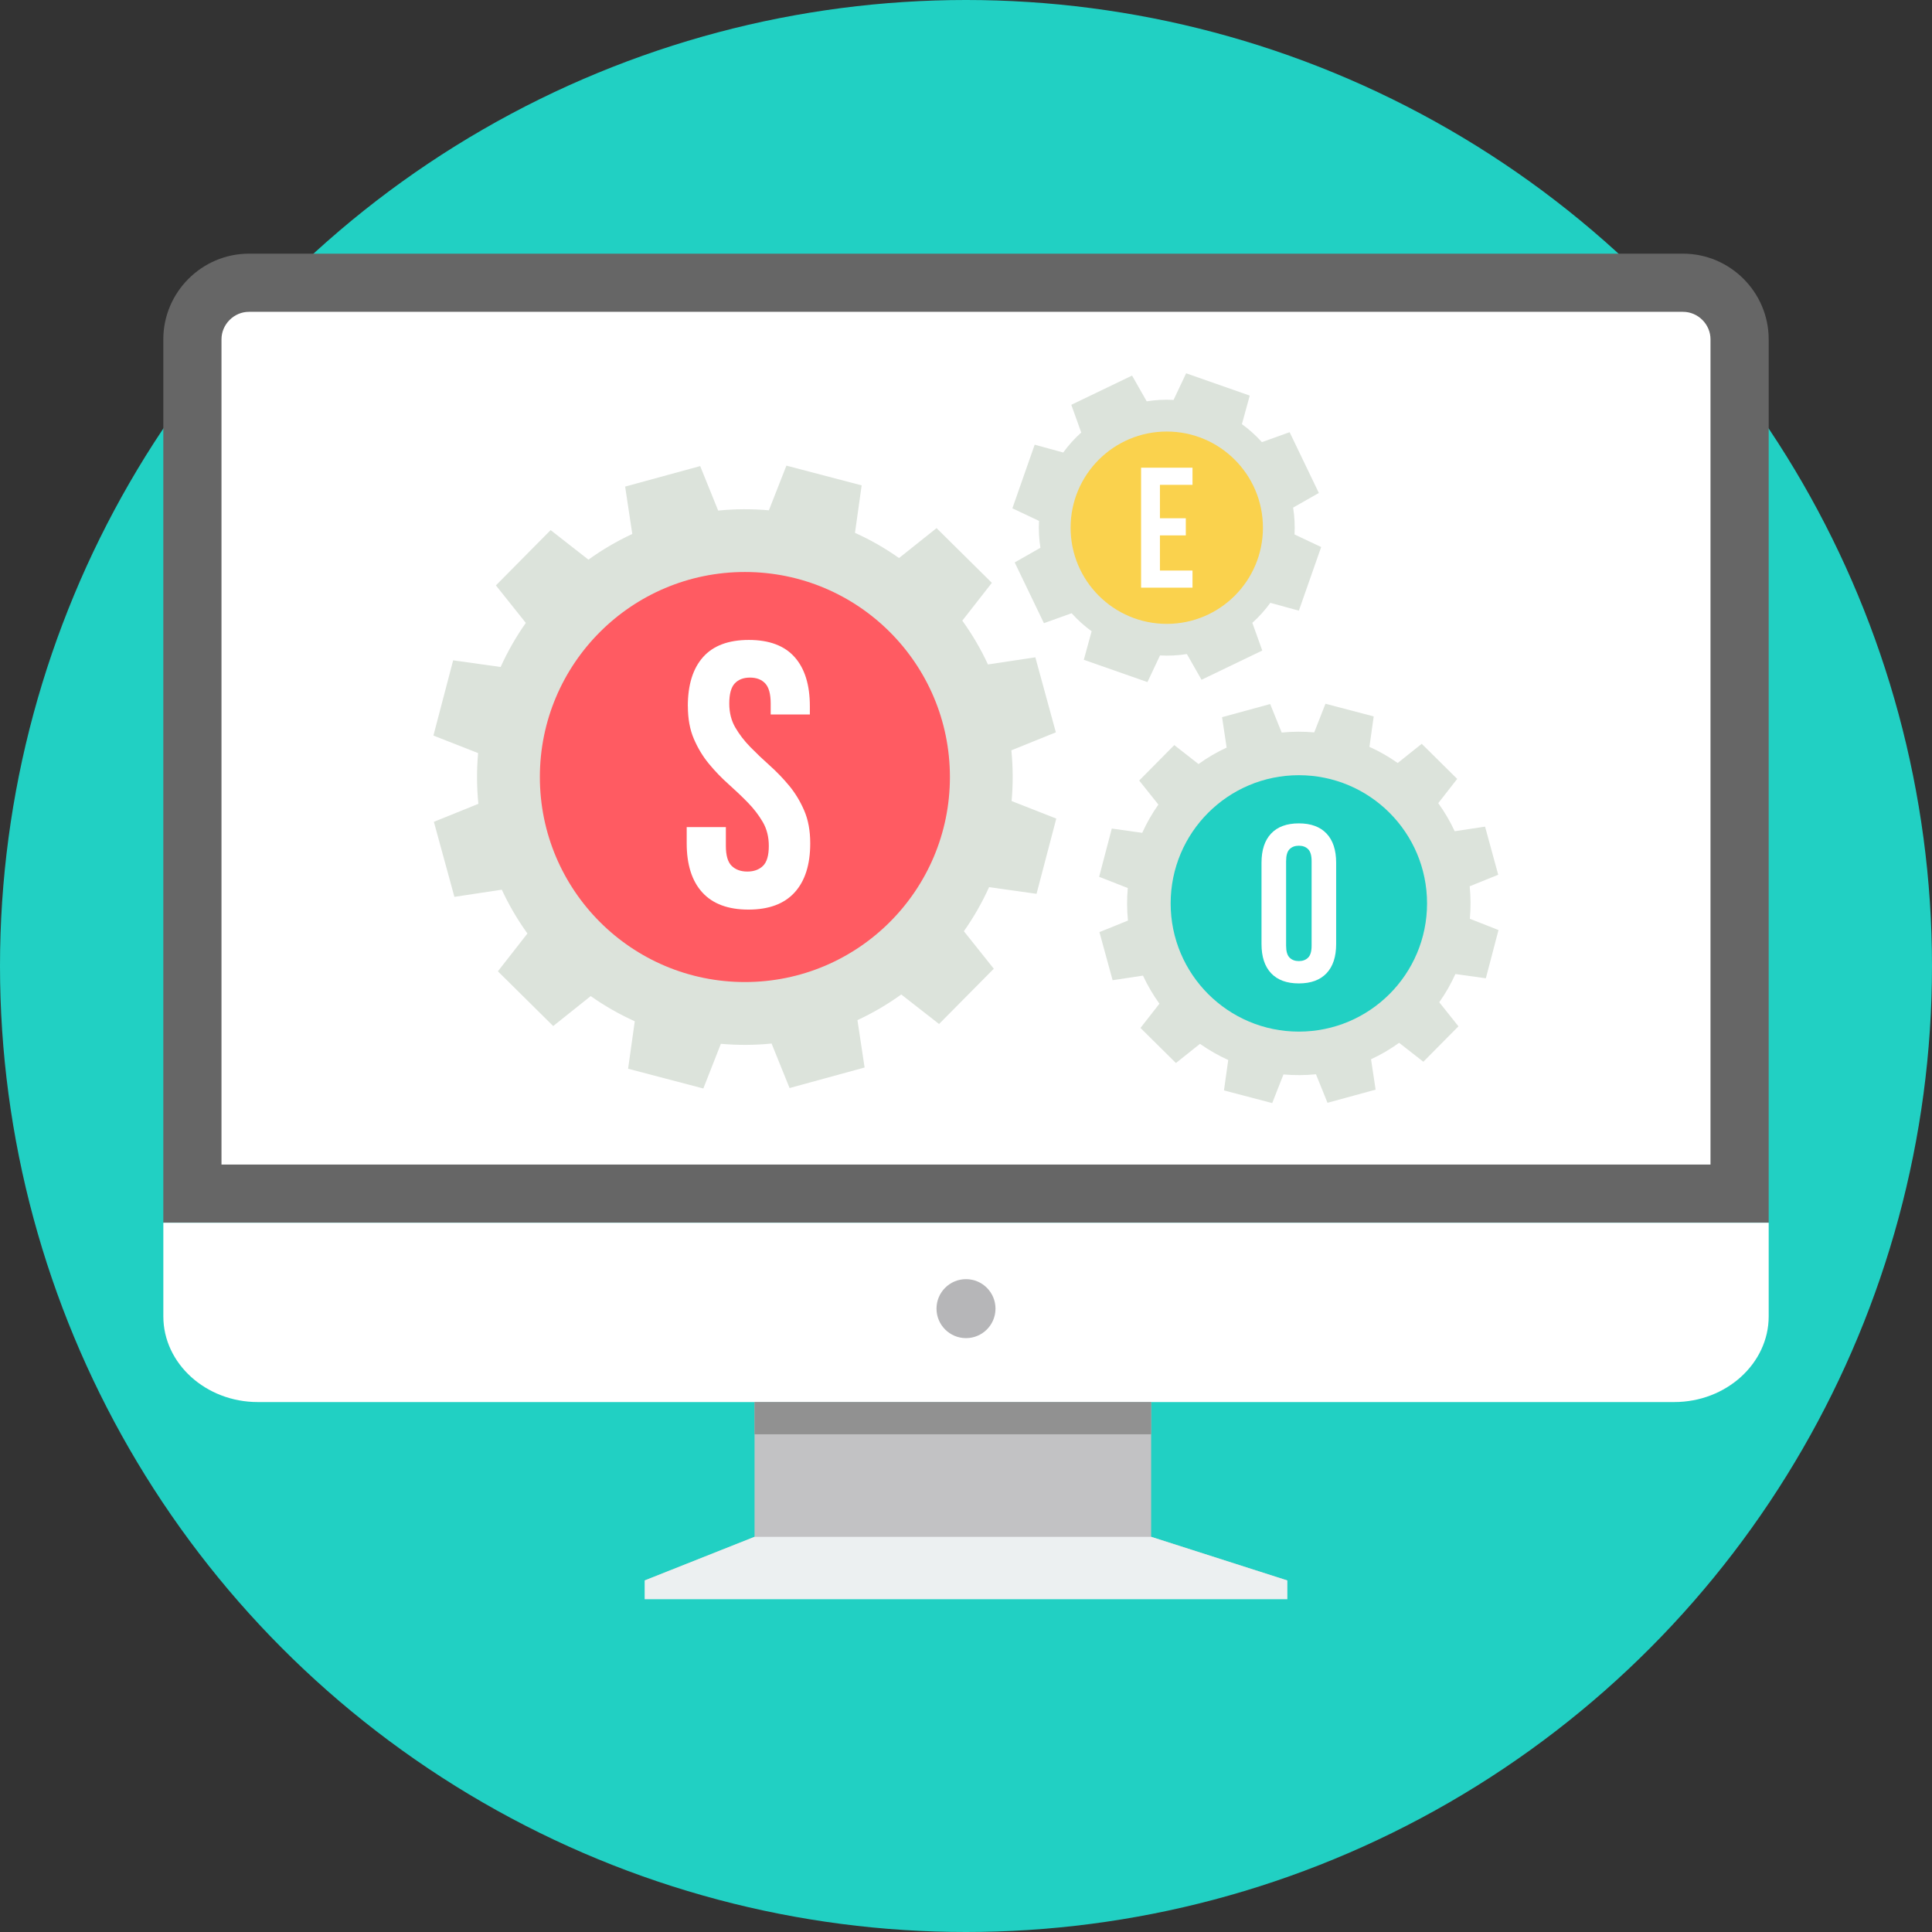 <?xml version="1.0" encoding="iso-8859-1"?>
<!-- Uploaded to: SVG Repo, www.svgrepo.com, Generator: SVG Repo Mixer Tools -->
<svg version="1.1" id="Layer_1" xmlns="http://www.w3.org/2000/svg" xmlns:xlink="http://www.w3.org/1999/xlink" 
	 viewBox="0 0 512 512" xml:space="preserve">
<rect x="0" y="0" width="512" height="512" fill="#333333" stroke="none"/>
<circle style="fill:#21D0C3;" cx="256" cy="256" r="256"/>
<path style="fill:#666666;" d="M65.982,67.224h380.036c12.484,0,22.702,10.218,22.702,22.702v234.109H43.28V89.925
	C43.28,77.442,53.494,67.224,65.982,67.224z"/>
<g>
	<path style="fill:#FFFFFF;" d="M58.693,308.617h394.609V89.925c0-3.976-3.309-7.289-7.285-7.289H65.982
		c-3.976,0-7.285,3.309-7.285,7.289v218.692H58.693z"/>
	<path style="fill:#FFFFFF;" d="M468.72,324.03v24.826c0,12.489-11.261,22.702-25.024,22.702H68.31
		c-13.763,0-25.024-10.213-25.024-22.702V324.03h425.439H468.72z"/>
</g>
<circle style="fill:#B6B6B8;" cx="256" cy="346.803" r="7.816"/>
<path style="fill:#C2C2C4;" d="M305.067,407.273l36.095,11.564H170.837l29.124-11.564v-35.711h105.107v35.711H305.067z"/>
<path style="fill:#ECF0F1;" d="M199.961,407.273h105.107l36.096,11.564v4.981H256h-85.163v-4.981L199.961,407.273z"/>
<rect x="199.959" y="371.564" style="fill:#919191;" width="105.105" height="8.535"/>
<path style="fill:#DCE3DB;" d="M167.563,141.51l-1.895-12.559l19.886-5.436l4.768,11.792c4.469-0.45,8.971-0.469,13.441-0.071
	l4.645-11.839l19.939,5.233l-1.768,12.583c4.047,1.819,7.957,4.052,11.678,6.673l9.939-7.93l14.654,14.503l-7.83,10.019
	c2.664,3.692,4.929,7.578,6.797,11.607l12.559-1.891l5.436,19.882l-11.792,4.768c0.445,4.469,0.469,8.971,0.066,13.441l11.839,4.649
	l-5.233,19.939l-12.578-1.768c-1.829,4.047-4.052,7.962-6.678,11.678l7.93,9.939l-14.504,14.648l-10.023-7.825
	c-3.692,2.664-7.578,4.929-11.607,6.797l1.895,12.559l-19.882,5.44l-4.768-11.792c-4.469,0.45-8.971,0.469-13.441,0.071
	l-4.645,11.839l-19.939-5.233l1.768-12.578c-4.047-1.829-7.962-4.052-11.678-6.673l-9.939,7.934l-14.654-14.503l7.825-10.019
	c-2.659-3.692-4.924-7.583-6.792-11.611l-12.559,1.9l-5.44-19.886l11.792-4.768c-0.45-4.469-0.469-8.971-0.071-13.446l-11.844-4.645
	l5.233-19.939l12.583,1.764c1.824-4.047,4.052-7.957,6.673-11.678l-7.93-9.939l14.503-14.654l10.019,7.83
	c3.692-2.669,7.583-4.929,11.607-6.801L167.563,141.51z M197.406,152.795c29.342,0,53.129,23.788,53.129,53.129
	s-23.788,53.129-53.129,53.129s-53.129-23.788-53.129-53.129S168.065,152.795,197.406,152.795z"/>
<circle style="fill:#FF5B62;" cx="197.404" cy="205.918" r="54.334"/>
<path style="fill:#DCE3DB;" d="M303.887,106.352c2.374-0.379,4.759-0.498,7.119-0.369l3.331-7.057l16.858,5.91l-2.076,7.569
	c1.91,1.384,3.692,2.976,5.299,4.768l7.346-2.635l7.744,16.1l-6.816,3.881c0.379,2.374,0.498,4.763,0.369,7.119l7.062,3.331
	l-5.91,16.863l-7.564-2.076c-1.384,1.914-2.976,3.692-4.768,5.299l2.635,7.342l-16.1,7.749l-3.881-6.816
	c-2.374,0.379-4.763,0.498-7.119,0.369l-3.331,7.062l-16.863-5.91l2.071-7.564c-1.91-1.384-3.687-2.981-5.299-4.773l-7.342,2.635
	l-7.744-16.1l6.816-3.886c-0.379-2.374-0.498-4.763-0.369-7.119l-7.062-3.336l5.91-16.863l7.564,2.076
	c1.388-1.914,2.976-3.692,4.773-5.299l-2.635-7.342l16.1-7.749l3.881,6.816L303.887,106.352L303.887,106.352z M309.209,114.533
	c13.972,0,25.304,11.332,25.304,25.304c0,13.977-11.332,25.309-25.304,25.309c-13.977,0-25.304-11.327-25.304-25.309
	C283.905,125.86,295.233,114.533,309.209,114.533z"/>
<circle style="fill:#FAD24D;" cx="309.206" cy="139.847" r="25.484"/>
<path style="fill:#DCE3DB;" d="M325.072,198.113l-1.214-8.052l12.749-3.483l3.057,7.559c2.867-0.289,5.754-0.303,8.621-0.047
	l2.976-7.588l12.787,3.355l-1.133,8.066c2.593,1.166,5.1,2.597,7.488,4.28l6.375-5.085l9.394,9.299l-5.019,6.426
	c1.707,2.365,3.161,4.863,4.356,7.44l8.052-1.214l3.483,12.749l-7.559,3.057c0.284,2.862,0.298,5.749,0.043,8.616l7.592,2.981
	l-3.355,12.787l-8.066-1.133c-1.171,2.593-2.597,5.104-4.28,7.483l5.085,6.375l-9.299,9.394l-6.421-5.019
	c-2.365,1.707-4.863,3.161-7.445,4.355l1.214,8.052l-12.749,3.488l-3.057-7.559c-2.862,0.289-5.754,0.298-8.616,0.047l-2.981,7.588
	l-12.787-3.355l1.133-8.066c-2.593-1.171-5.104-2.597-7.488-4.28l-6.375,5.085l-9.394-9.299l5.019-6.421
	c-1.702-2.365-3.157-4.858-4.356-7.445l-8.052,1.218l-3.488-12.749l7.559-3.057c-0.289-2.867-0.303-5.754-0.047-8.621l-7.592-2.976
	l3.355-12.787l8.066,1.133c1.171-2.597,2.597-5.104,4.28-7.488l-5.085-6.37l9.299-9.394l6.421,5.024
	c2.365-1.711,4.862-3.161,7.44-4.36L325.072,198.113z M344.206,205.572c18.693,0,33.84,15.152,33.84,33.84
	s-15.152,33.84-33.84,33.84c-18.693,0-33.84-15.152-33.84-33.84C310.366,220.72,325.518,205.572,344.206,205.572z"/>
<circle style="fill:#21D0C3;" cx="344.208" cy="239.412" r="33.974"/>
<g>
	<path style="fill:#FFFFFF;" d="M182.278,187.155c0-5.654,1.346-9.995,4.043-13.024c2.697-3.028,6.735-4.54,12.128-4.54
		c5.388,0,9.432,1.512,12.128,4.54c2.697,3.028,4.043,7.37,4.043,13.024v2.195h-10.38v-2.895c0-2.526-0.483-4.309-1.445-5.337
		c-0.962-1.033-2.312-1.55-4.043-1.55c-1.73,0-3.076,0.517-4.043,1.55c-0.962,1.033-1.445,2.811-1.445,5.337
		c0,2.393,0.531,4.507,1.597,6.337c1.066,1.829,2.393,3.559,3.99,5.19c1.597,1.631,3.309,3.261,5.138,4.891
		c1.829,1.631,3.545,3.412,5.142,5.342c1.597,1.929,2.929,4.123,3.99,6.588c1.066,2.46,1.597,5.356,1.597,8.683
		c0,5.654-1.379,9.995-4.142,13.024c-2.759,3.028-6.835,4.54-12.223,4.54c-5.388,0-9.465-1.512-12.228-4.54
		c-2.759-3.028-4.142-7.37-4.142-13.024v-4.294h10.38v4.99c0,2.526,0.517,4.29,1.545,5.29c1.033,1,2.412,1.498,4.142,1.498
		s3.109-0.498,4.142-1.498c1.033-1,1.55-2.759,1.55-5.29c0-2.393-0.531-4.507-1.597-6.337s-2.393-3.559-3.99-5.19
		c-1.597-1.631-3.309-3.261-5.138-4.891c-1.829-1.631-3.545-3.412-5.138-5.342c-1.597-1.929-2.929-4.123-3.99-6.588
		c-1.066-2.46-1.597-5.356-1.597-8.683L182.278,187.155z"/>
	<path style="fill:#FFFFFF;" d="M307.395,137.344h6.858v4.54h-6.858v9.313h8.63v4.54h-13.625v-31.792h13.625v4.54h-8.63V137.344z"/>
	<path style="fill:#FFFFFF;" d="M340.831,250.607c0,1.502,0.303,2.555,0.919,3.171c0.612,0.612,1.431,0.919,2.46,0.919
		c1.028,0,1.848-0.308,2.46-0.919c0.612-0.611,0.919-1.669,0.919-3.171v-22.394c0-1.502-0.308-2.555-0.919-3.171
		c-0.612-0.612-1.431-0.919-2.46-0.919c-1.028,0-1.843,0.303-2.46,0.919c-0.612,0.612-0.919,1.669-0.919,3.171V250.607z
		 M334.314,228.629c0-3.355,0.848-5.933,2.545-7.73c1.697-1.796,4.147-2.697,7.346-2.697s5.649,0.9,7.346,2.697
		s2.545,4.374,2.545,7.73v21.56c0,3.355-0.848,5.933-2.545,7.73c-1.697,1.796-4.147,2.697-7.346,2.697s-5.649-0.9-7.346-2.697
		s-2.545-4.374-2.545-7.73V228.629z"/>
</g>
</svg>
